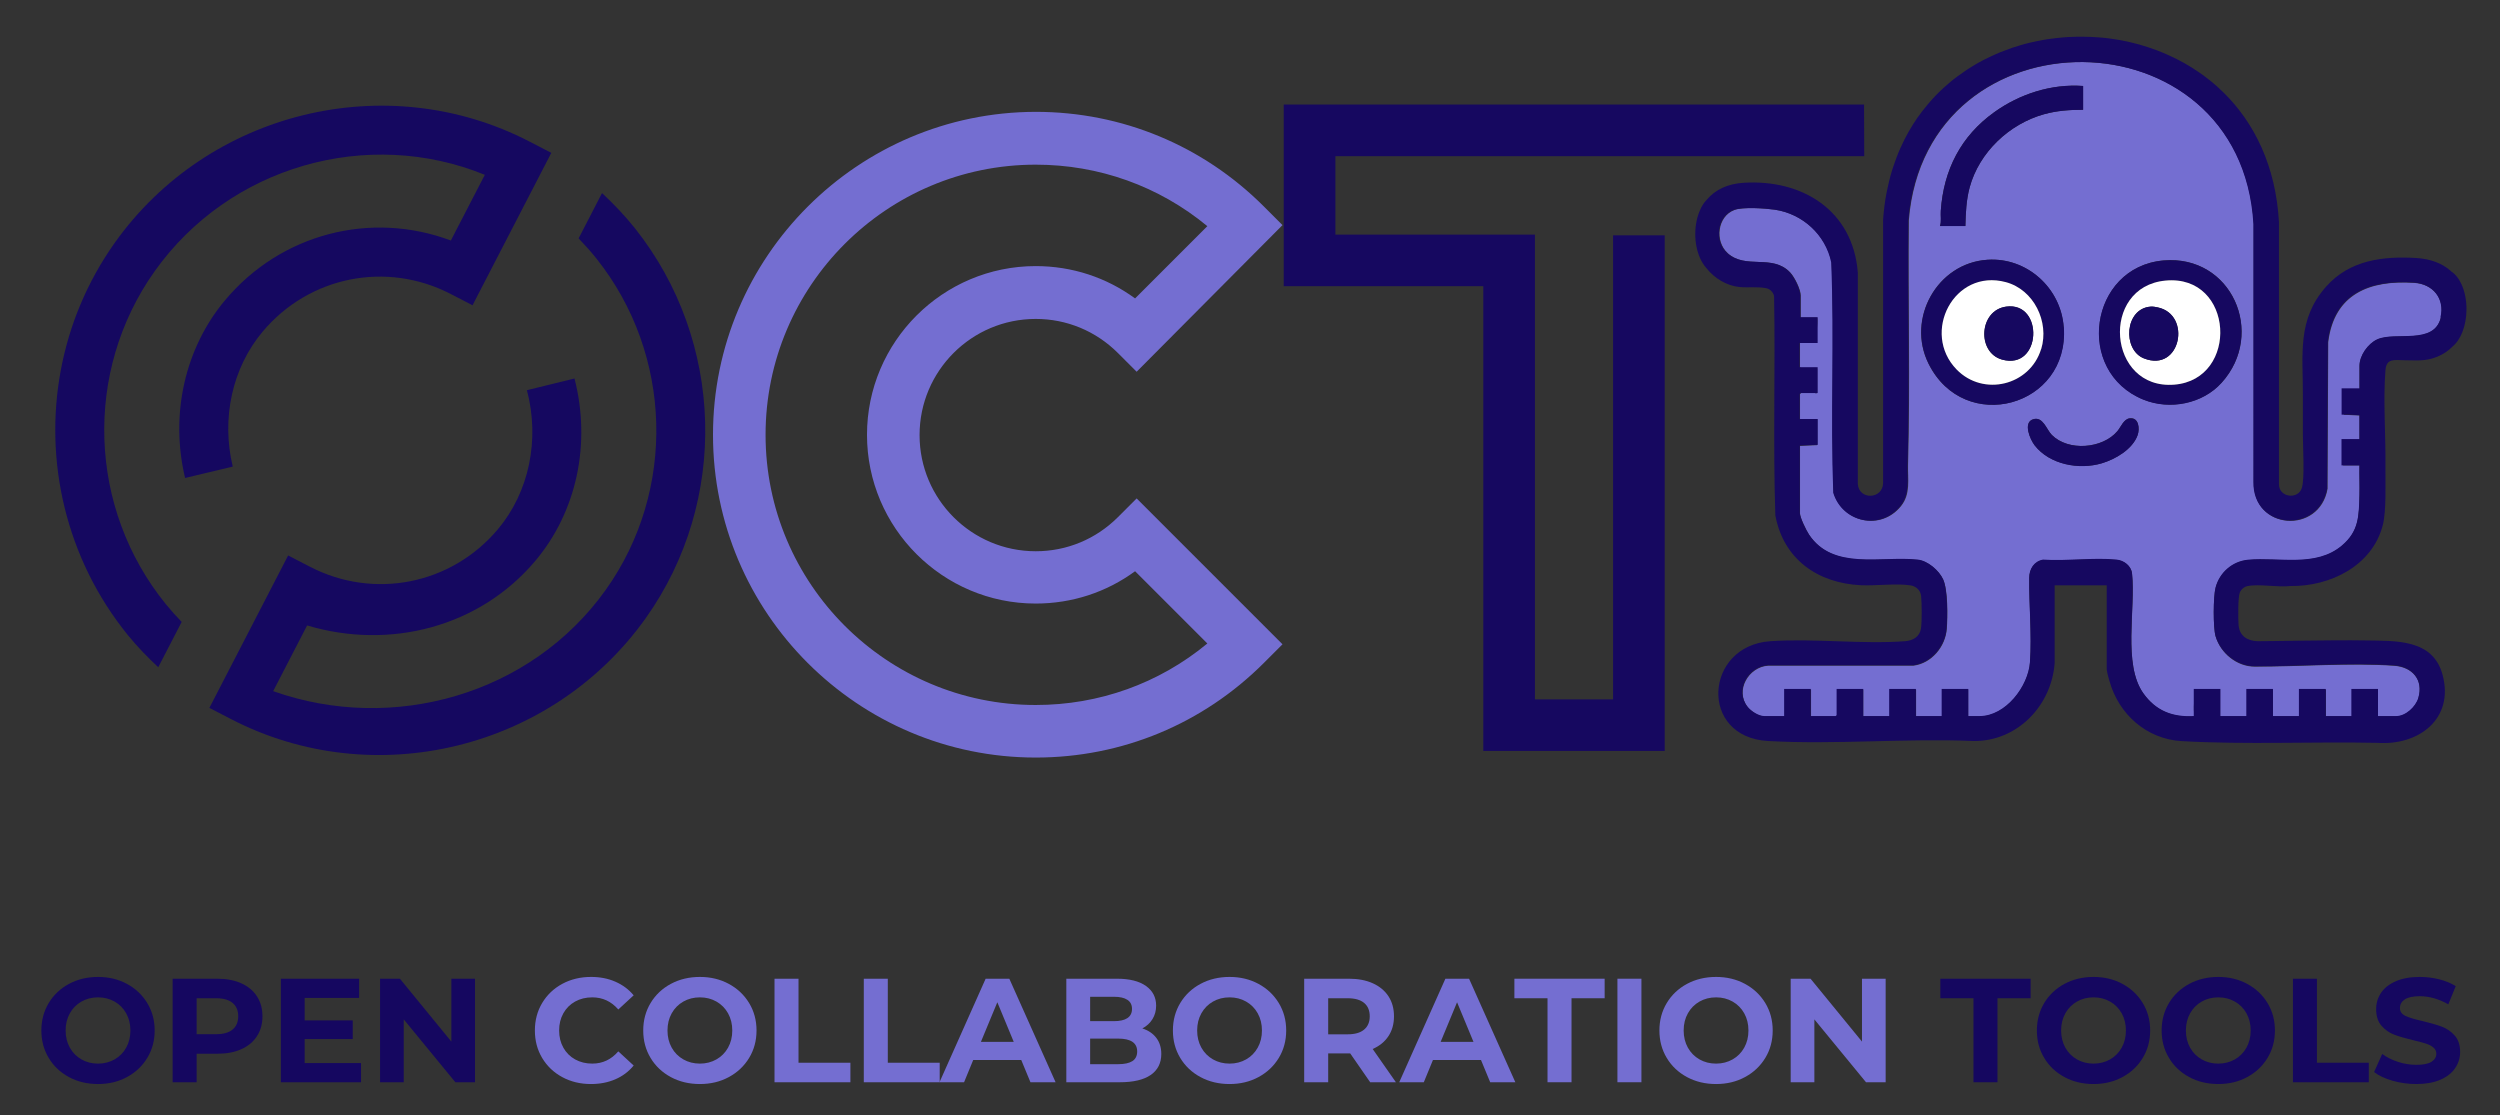 <?xml version="1.0" encoding="UTF-8" standalone="no"?>
<svg
   width="816"
   zoomAndPan="magnify"
   viewBox="0 0 612 273"
   height="364"
   preserveAspectRatio="xMidYMid"
   version="1.2"
   id="svg57"
   sodipodi:docname="OCT Logo.svg"
   inkscape:version="1.4.2 (ebf0e940, 2025-05-08)"
   xmlns:inkscape="http://www.inkscape.org/namespaces/inkscape"
   xmlns:sodipodi="http://sodipodi.sourceforge.net/DTD/sodipodi-0.dtd"
   xmlns="http://www.w3.org/2000/svg"
   xmlns:svg="http://www.w3.org/2000/svg">
  <rect x="0" y="0" width="612" height="273" fill="#333333" stroke="none"/>
  <sodipodi:namedview
     id="namedview57"
     pagecolor="#ffffff"
     bordercolor="#000000"
     borderopacity="0.25"
     inkscape:showpageshadow="2"
     inkscape:pageopacity="0.0"
     inkscape:pagecheckerboard="0"
     inkscape:deskcolor="#d1d1d1"
     inkscape:zoom="0.77705426"
     inkscape:cx="402.80328"
     inkscape:cy="238.07861"
     inkscape:window-width="1280"
     inkscape:window-height="905"
     inkscape:window-x="222"
     inkscape:window-y="507"
     inkscape:window-maximized="0"
     inkscape:current-layer="6306caf922" />
  <defs
     id="defs3">
    <clipPath
       clipPathUnits="userSpaceOnUse"
       id="clipPath57">
      <path
         d="m 314.195,55.773 h 142.5 V 214.023 h -142.5 z m 0,0"
         id="path57"
         style="stroke-width:1" />
    </clipPath>
    <clipPath
       clipPathUnits="userSpaceOnUse"
       id="clipPath58">
      <path
         d="M 174.5,57.574 H 314 V 215.824 H 174.5 Z m 0,0"
         id="path58"
         style="stroke-width:1" />
    </clipPath>
  </defs>
  <g
     id="6306caf922"
     transform="translate(0,-30.195)">
    <g
       id="g58">
      <path
         style="fill:#150860;fill-opacity:1;fill-rule:nonzero;stroke:none"
         d="m 40.648,178.156 c -19.09,-23.457 -20.23,-57 -2.785,-81.562 C 56.156,70.84 90.012,61.281 118.684,72.992 l -8.316,16.082 C 90.844,81.742 68.82,87.332 55.105,103.676 45.254,115.418 41.594,131.691 45.312,147.207 l 11.664,-2.789 c -2.84,-11.844 -0.105,-24.191 7.312,-33.031 11.387,-13.57 30.328,-17.359 46.059,-9.219 l 5.328,2.758 19.285,-37.312 -5.324,-2.758 C 94.652,46.742 50.992,57.402 28.082,89.645 14.527,108.742 10.492,132.43 15.77,154.27 c 2.723,11.273 7.926,22.051 15.574,31.457 2.266,2.781 4.777,5.355 7.395,7.812 l 5.734,-11.098 c -1.328,-1.379 -2.617,-2.801 -3.824,-4.285 z m 117.445,3.336 c 20.348,-28.609 19.262,-67.844 -2.648,-95.402 -2.465,-3.098 -5.203,-5.953 -8.07,-8.633 l -5.73,11.094 c 1.539,1.598 3.027,3.258 4.414,5 18.602,23.41 19.535,56.707 2.262,80.988 -18.297,25.723 -52.141,35.262 -81.449,24.848 l 8.309,-16.086 c 20.152,6.035 42.148,0.477 55.867,-15.812 10.156,-12.055 13.684,-28.723 9.586,-44.641 l -11.645,2.867 c 3.211,12.105 0.535,24.969 -7.113,34.047 -11.391,13.527 -30.305,17.293 -46.012,9.164 l -5.328,-2.758 -19.281,37.316 5.32,2.754 c 34.965,18.098 78.605,7.461 101.52,-24.746"
         id="path4" />
      <path
         style="clip-rule:nonzero;fill:#160860;fill-opacity:1;fill-rule:nonzero;stroke:none"
         d="M 407.52,214.055 H 363.109 V 100.262 H 314.258 V 55.789 h 142.066 l 0.043,12.645 H 326.902 v 19.184 h 48.852 V 201.41 H 394.875 V 87.812 h 12.645 v 126.242"
         id="path5"
         clip-path="url(#clipPath57)" />
      <path
         style="clip-rule:nonzero;fill:#746ed1;fill-opacity:1;fill-rule:nonzero;stroke:none"
         d="m 273.684,156.777 c -5.402,5.406 -12.543,8.363 -20.137,8.363 -15.699,0 -28.438,-12.738 -28.438,-28.434 0,-15.699 12.738,-28.438 28.438,-28.438 7.594,0 14.734,2.961 20.137,8.363 l 4.57,4.566 35.703,-35.898 -4.566,-4.566 C 294.465,65.809 274.648,57.574 253.547,57.574 c -43.555,0.062 -79.004,35.512 -79.004,79.066 0,43.555 35.449,79.004 79.004,79.004 21.102,0 40.918,-8.234 55.844,-23.16 l 4.566,-4.566 -35.703,-35.707 z m -20.137,46 c -36.477,0 -66.137,-29.656 -66.137,-66.137 0,-36.477 29.66,-66.137 66.137,-66.137 15.504,0 30.176,5.277 42.012,15.055 L 277.867,103.25 c -7.012,-5.145 -15.441,-7.914 -24.32,-7.914 -22.773,0 -41.305,18.531 -41.305,41.305 0,22.777 18.531,41.305 41.305,41.305 8.879,0 17.309,-2.766 24.32,-7.914 l 17.691,17.691 c -11.836,9.781 -26.508,15.055 -42.012,15.055 z m 0,0"
         id="path6"
         clip-path="url(#clipPath58)" />
    </g>
    <g
       style="fill:#9937fa;fill-opacity:1"
       id="g16">
      <g
         transform="translate(119.289,295.129)"
         id="g15">
        <path
           style="stroke:none"
           d=""
           id="path14" />
      </g>
    </g>
    <g
       style="fill:#b16ff4;fill-opacity:1"
       id="g44">
      <g
         transform="translate(464.612,295.129)"
         id="g43">
        <path
           style="stroke:none"
           d=""
           id="path42" />
      </g>
    </g>
    <g
       id="g57">
      <path
         style="fill:#150760;fill-opacity:1;stroke:none"
         d="m 24.003,295.567 c -2.637,0 -5.012,-0.566 -7.125,-1.703 -2.105,-1.133 -3.758,-2.695 -4.953,-4.688 -1.199,-1.988 -1.797,-4.227 -1.797,-6.719 0,-2.488 0.598,-4.727 1.797,-6.719 1.195,-1.988 2.848,-3.551 4.953,-4.688 2.113,-1.133 4.488,-1.703 7.125,-1.703 2.625,0 4.984,0.57 7.078,1.703 2.102,1.137 3.758,2.699 4.969,4.688 1.207,1.992 1.812,4.23 1.812,6.719 0,2.492 -0.605,4.73 -1.812,6.719 -1.211,1.992 -2.867,3.555 -4.969,4.688 -2.094,1.137 -4.453,1.703 -7.078,1.703 z m 0,-5 c 1.488,0 2.836,-0.344 4.047,-1.031 1.207,-0.688 2.156,-1.645 2.844,-2.875 0.688,-1.227 1.031,-2.629 1.031,-4.203 0,-1.57 -0.344,-2.973 -1.031,-4.203 -0.688,-1.227 -1.637,-2.188 -2.844,-2.875 -1.211,-0.688 -2.559,-1.031 -4.047,-1.031 -1.5,0 -2.855,0.344 -4.062,1.031 -1.211,0.688 -2.156,1.648 -2.844,2.875 -0.688,1.23 -1.031,2.633 -1.031,4.203 0,1.574 0.344,2.977 1.031,4.203 0.688,1.23 1.633,2.188 2.844,2.875 1.207,0.688 2.562,1.031 4.062,1.031 z m 0,0"
         id="path7" />
      <path
         style="fill:#150760;fill-opacity:1;stroke:none"
         d="m 53.234,269.786 c 2.25,0 4.195,0.375 5.844,1.125 1.656,0.75 2.93,1.812 3.828,3.188 0.895,1.375 1.344,3.008 1.344,4.891 0,1.855 -0.449,3.477 -1.344,4.859 -0.898,1.387 -2.172,2.449 -3.828,3.188 -1.648,0.742 -3.594,1.109 -5.844,1.109 h -5.094 v 6.984 h -5.875 v -25.344 z m -0.312,13.578 c 1.758,0 3.098,-0.379 4.016,-1.141 0.914,-0.758 1.375,-1.836 1.375,-3.234 0,-1.426 -0.461,-2.52 -1.375,-3.281 -0.918,-0.758 -2.258,-1.141 -4.016,-1.141 h -4.781 v 8.797 z m 0,0"
         id="path8" />
      <path
         style="fill:#150760;fill-opacity:1;stroke:none"
         d="m 88.38,290.426 v 4.703 h -19.625 v -25.344 h 19.156 v 4.703 H 74.583 v 5.5 h 11.766 v 4.562 H 74.583 v 5.875 z m 0,0"
         id="path10" />
      <path
         style="fill:#150760;fill-opacity:1;stroke:none"
         d="m 116.287,269.786 v 25.344 h -4.812 L 98.834,279.739 v 15.391 h -5.797 v -25.344 h 4.859 l 12.594,15.391 v -15.391 z m 0,0"
         id="path12" />
      <path
         style="fill:#746ed1;fill-opacity:1;stroke:none"
         d="m 144.673,295.567 c -2.586,0 -4.922,-0.562 -7.016,-1.688 -2.086,-1.125 -3.727,-2.68 -4.922,-4.672 -1.199,-1.988 -1.797,-4.238 -1.797,-6.75 0,-2.508 0.598,-4.758 1.797,-6.75 1.195,-1.988 2.836,-3.547 4.922,-4.672 2.094,-1.125 4.441,-1.688 7.047,-1.688 2.195,0 4.18,0.391 5.953,1.172 1.77,0.773 3.258,1.883 4.469,3.328 l -3.766,3.469 c -1.711,-1.977 -3.836,-2.969 -6.375,-2.969 -1.562,0 -2.965,0.344 -4.203,1.031 -1.23,0.688 -2.188,1.648 -2.875,2.875 -0.688,1.23 -1.031,2.633 -1.031,4.203 0,1.574 0.344,2.977 1.031,4.203 0.688,1.23 1.645,2.188 2.875,2.875 1.238,0.688 2.641,1.031 4.203,1.031 2.539,0 4.664,-1 6.375,-3 l 3.766,3.469 c -1.211,1.48 -2.711,2.605 -4.5,3.375 -1.781,0.77 -3.766,1.156 -5.953,1.156 z m 0,0"
         id="path16" />
      <g
         transform="translate(156.058,295.129)"
         id="g19"
         style="fill:#746ed1;fill-opacity:1">
        <path
           style="stroke:none"
           d="m 15.281,0.438 c -2.637,0 -5.012,-0.566 -7.125,-1.703 -2.105,-1.133 -3.758,-2.695 -4.953,-4.688 -1.199,-1.988 -1.797,-4.227 -1.797,-6.719 0,-2.488 0.598,-4.727 1.797,-6.719 1.195,-1.988 2.848,-3.551 4.953,-4.688 2.113,-1.133 4.488,-1.703 7.125,-1.703 2.625,0 4.984,0.57 7.078,1.703 2.102,1.137 3.758,2.699 4.969,4.688 1.207,1.992 1.812,4.23 1.812,6.719 0,2.492 -0.605,4.73 -1.812,6.719 -1.211,1.992 -2.867,3.555 -4.969,4.688 C 20.266,-0.129 17.906,0.438 15.281,0.438 Z m 0,-5 c 1.488,0 2.836,-0.344 4.047,-1.031 1.207,-0.688 2.156,-1.645 2.844,-2.875 0.688,-1.227 1.031,-2.629 1.031,-4.203 0,-1.57 -0.344,-2.973 -1.031,-4.203 -0.688,-1.227 -1.637,-2.188 -2.844,-2.875 -1.211,-0.688 -2.559,-1.031 -4.047,-1.031 -1.5,0 -2.855,0.344 -4.062,1.031 -1.211,0.688 -2.156,1.648 -2.844,2.875 -0.688,1.23 -1.031,2.633 -1.031,4.203 0,1.574 0.344,2.977 1.031,4.203 0.688,1.23 1.633,2.188 2.844,2.875 1.207,0.688 2.562,1.031 4.062,1.031 z m 0,0"
           id="path18" />
      </g>
      <g
         transform="translate(186.601,295.129)"
         id="g21"
         style="fill:#746ed1;fill-opacity:1">
        <path
           style="stroke:none"
           d="m 3,-25.344 h 5.875 v 20.562 H 21.578 V 0 H 3 Z m 0,0"
           id="path20" />
      </g>
      <g
         transform="translate(208.459,295.129)"
         id="g23"
         style="fill:#746ed1;fill-opacity:1">
        <path
           style="stroke:none"
           d="m 3,-25.344 h 5.875 v 20.562 H 21.578 V 0 H 3 Z m 0,0"
           id="path22" />
      </g>
      <g
         transform="translate(230.317,295.129)"
         id="g25"
         style="fill:#746ed1;fill-opacity:1">
        <path
           style="stroke:none"
           d="M 19.688,-5.438 H 7.922 L 5.688,0 H -0.328 L 10.969,-25.344 h 5.797 L 28.094,0 H 21.938 Z m -1.844,-4.453 -4.016,-9.688 -4.016,9.688 z m 0,0"
           id="path24" />
      </g>
      <g
         transform="translate(258.037,295.129)"
         id="g27"
         style="fill:#746ed1;fill-opacity:1">
        <path
           style="stroke:none"
           d="m 21.609,-13.172 c 1.445,0.461 2.582,1.227 3.406,2.297 0.82,1.074 1.234,2.391 1.234,3.953 0,2.23 -0.867,3.945 -2.594,5.141 C 21.926,-0.594 19.41,0 16.109,0 H 3 v -25.344 h 12.391 c 3.082,0 5.453,0.594 7.109,1.781 1.656,1.18 2.484,2.781 2.484,4.812 0,1.23 -0.297,2.328 -0.891,3.297 -0.594,0.961 -1.422,1.719 -2.484,2.281 z m -12.781,-7.75 v 5.969 h 5.828 c 1.445,0 2.547,-0.25 3.297,-0.75 0.75,-0.508 1.125,-1.258 1.125,-2.25 0,-0.988 -0.375,-1.727 -1.125,-2.219 -0.75,-0.5 -1.852,-0.75 -3.297,-0.75 z m 6.844,16.5 c 1.551,0 2.719,-0.25 3.5,-0.75 0.781,-0.508 1.172,-1.297 1.172,-2.359 0,-2.102 -1.559,-3.156 -4.672,-3.156 h -6.844 v 6.266 z m 0,0"
           id="path26" />
      </g>
      <g
         transform="translate(285.721,295.129)"
         id="g29"
         style="fill:#746ed1;fill-opacity:1">
        <path
           style="stroke:none"
           d="m 15.281,0.438 c -2.637,0 -5.012,-0.566 -7.125,-1.703 -2.105,-1.133 -3.758,-2.695 -4.953,-4.688 -1.199,-1.988 -1.797,-4.227 -1.797,-6.719 0,-2.488 0.598,-4.727 1.797,-6.719 1.195,-1.988 2.848,-3.551 4.953,-4.688 2.113,-1.133 4.488,-1.703 7.125,-1.703 2.625,0 4.984,0.57 7.078,1.703 2.102,1.137 3.758,2.699 4.969,4.688 1.207,1.992 1.812,4.23 1.812,6.719 0,2.492 -0.605,4.73 -1.812,6.719 -1.211,1.992 -2.867,3.555 -4.969,4.688 C 20.266,-0.129 17.906,0.438 15.281,0.438 Z m 0,-5 c 1.488,0 2.836,-0.344 4.047,-1.031 1.207,-0.688 2.156,-1.645 2.844,-2.875 0.688,-1.227 1.031,-2.629 1.031,-4.203 0,-1.57 -0.344,-2.973 -1.031,-4.203 -0.688,-1.227 -1.637,-2.188 -2.844,-2.875 -1.211,-0.688 -2.559,-1.031 -4.047,-1.031 -1.5,0 -2.855,0.344 -4.062,1.031 -1.211,0.688 -2.156,1.648 -2.844,2.875 -0.688,1.23 -1.031,2.633 -1.031,4.203 0,1.574 0.344,2.977 1.031,4.203 0.688,1.23 1.633,2.188 2.844,2.875 1.207,0.688 2.562,1.031 4.062,1.031 z m 0,0"
           id="path28" />
      </g>
      <g
         transform="translate(316.264,295.129)"
         id="g31"
         style="fill:#746ed1;fill-opacity:1">
        <path
           style="stroke:none"
           d="M 19.156,0 14.266,-7.062 H 8.875 V 0 H 3 v -25.344 h 10.969 c 2.25,0 4.195,0.375 5.844,1.125 1.656,0.75 2.93,1.812 3.828,3.188 0.895,1.375 1.344,3.008 1.344,4.891 0,1.875 -0.453,3.496 -1.359,4.859 -0.906,1.367 -2.195,2.414 -3.859,3.141 L 25.453,0 Z m -0.109,-16.141 c 0,-1.426 -0.461,-2.52 -1.375,-3.281 C 16.754,-20.18 15.414,-20.562 13.656,-20.562 H 8.875 v 8.828 h 4.781 c 1.758,0 3.098,-0.383 4.016,-1.156 0.914,-0.77 1.375,-1.852 1.375,-3.25 z m 0,0"
           id="path30" />
      </g>
      <g
         transform="translate(342.862,295.129)"
         id="g33"
         style="fill:#746ed1;fill-opacity:1">
        <path
           style="stroke:none"
           d="M 19.688,-5.438 H 7.922 L 5.688,0 H -0.328 L 10.969,-25.344 h 5.797 L 28.094,0 H 21.938 Z m -1.844,-4.453 -4.016,-9.688 -4.016,9.688 z m 0,0"
           id="path32" />
      </g>
      <g
         transform="translate(370.582,295.129)"
         id="g35"
         style="fill:#746ed1;fill-opacity:1">
        <path
           style="stroke:none"
           d="M 8.25,-20.562 H 0.141 v -4.781 h 22.094 v 4.781 H 14.125 V 0 H 8.25 Z m 0,0"
           id="path34" />
      </g>
      <g
         transform="translate(392.947,295.129)"
         id="g37"
         style="fill:#746ed1;fill-opacity:1">
        <path
           style="stroke:none"
           d="M 3,-25.344 H 8.875 V 0 H 3 Z m 0,0"
           id="path36" />
      </g>
      <g
         transform="translate(404.817,295.129)"
         id="g39"
         style="fill:#746ed1;fill-opacity:1">
        <path
           style="stroke:none"
           d="m 15.281,0.438 c -2.637,0 -5.012,-0.566 -7.125,-1.703 -2.105,-1.133 -3.758,-2.695 -4.953,-4.688 -1.199,-1.988 -1.797,-4.227 -1.797,-6.719 0,-2.488 0.598,-4.727 1.797,-6.719 1.195,-1.988 2.848,-3.551 4.953,-4.688 2.113,-1.133 4.488,-1.703 7.125,-1.703 2.625,0 4.984,0.57 7.078,1.703 2.102,1.137 3.758,2.699 4.969,4.688 1.207,1.992 1.812,4.23 1.812,6.719 0,2.492 -0.605,4.73 -1.812,6.719 -1.211,1.992 -2.867,3.555 -4.969,4.688 C 20.266,-0.129 17.906,0.438 15.281,0.438 Z m 0,-5 c 1.488,0 2.836,-0.344 4.047,-1.031 1.207,-0.688 2.156,-1.645 2.844,-2.875 0.688,-1.227 1.031,-2.629 1.031,-4.203 0,-1.57 -0.344,-2.973 -1.031,-4.203 -0.688,-1.227 -1.637,-2.188 -2.844,-2.875 -1.211,-0.688 -2.559,-1.031 -4.047,-1.031 -1.5,0 -2.855,0.344 -4.062,1.031 -1.211,0.688 -2.156,1.648 -2.844,2.875 -0.688,1.23 -1.031,2.633 -1.031,4.203 0,1.574 0.344,2.977 1.031,4.203 0.688,1.23 1.633,2.188 2.844,2.875 1.207,0.688 2.562,1.031 4.062,1.031 z m 0,0"
           id="path38" />
      </g>
      <g
         transform="translate(435.36,295.129)"
         id="g41"
         style="fill:#746ed1;fill-opacity:1">
        <path
           style="stroke:none"
           d="M 26.25,-25.344 V 0 H 21.438 L 8.797,-15.391 V 0 H 3 v -25.344 h 4.859 l 12.594,15.391 V -25.344 Z m 0,0"
           id="path40" />
      </g>
      <g
         transform="translate(474.855,295.129)"
         id="g45"
         style="fill:#150760;fill-opacity:1">
        <path
           style="stroke:none"
           d="M 8.25,-20.562 H 0.141 v -4.781 h 22.094 v 4.781 H 14.125 V 0 H 8.25 Z m 0,0"
           id="path44" />
      </g>
      <g
         transform="translate(497.22,295.129)"
         id="g47"
         style="fill:#150760;fill-opacity:1">
        <path
           style="stroke:none"
           d="m 15.281,0.438 c -2.637,0 -5.012,-0.566 -7.125,-1.703 -2.105,-1.133 -3.758,-2.695 -4.953,-4.688 -1.199,-1.988 -1.797,-4.227 -1.797,-6.719 0,-2.488 0.598,-4.727 1.797,-6.719 1.195,-1.988 2.848,-3.551 4.953,-4.688 2.113,-1.133 4.488,-1.703 7.125,-1.703 2.625,0 4.984,0.57 7.078,1.703 2.102,1.137 3.758,2.699 4.969,4.688 1.207,1.992 1.812,4.23 1.812,6.719 0,2.492 -0.605,4.73 -1.812,6.719 -1.211,1.992 -2.867,3.555 -4.969,4.688 C 20.266,-0.129 17.906,0.438 15.281,0.438 Z m 0,-5 c 1.488,0 2.836,-0.344 4.047,-1.031 1.207,-0.688 2.156,-1.645 2.844,-2.875 0.688,-1.227 1.031,-2.629 1.031,-4.203 0,-1.57 -0.344,-2.973 -1.031,-4.203 -0.688,-1.227 -1.637,-2.188 -2.844,-2.875 -1.211,-0.688 -2.559,-1.031 -4.047,-1.031 -1.5,0 -2.855,0.344 -4.062,1.031 -1.211,0.688 -2.156,1.648 -2.844,2.875 -0.688,1.23 -1.031,2.633 -1.031,4.203 0,1.574 0.344,2.977 1.031,4.203 0.688,1.23 1.633,2.188 2.844,2.875 1.207,0.688 2.562,1.031 4.062,1.031 z m 0,0"
           id="path46" />
      </g>
      <g
         transform="translate(527.763,295.129)"
         id="g49"
         style="fill:#150760;fill-opacity:1">
        <path
           style="stroke:none"
           d="m 15.281,0.438 c -2.637,0 -5.012,-0.566 -7.125,-1.703 -2.105,-1.133 -3.758,-2.695 -4.953,-4.688 -1.199,-1.988 -1.797,-4.227 -1.797,-6.719 0,-2.488 0.598,-4.727 1.797,-6.719 1.195,-1.988 2.848,-3.551 4.953,-4.688 2.113,-1.133 4.488,-1.703 7.125,-1.703 2.625,0 4.984,0.57 7.078,1.703 2.102,1.137 3.758,2.699 4.969,4.688 1.207,1.992 1.812,4.23 1.812,6.719 0,2.492 -0.605,4.73 -1.812,6.719 -1.211,1.992 -2.867,3.555 -4.969,4.688 C 20.266,-0.129 17.906,0.438 15.281,0.438 Z m 0,-5 c 1.488,0 2.836,-0.344 4.047,-1.031 1.207,-0.688 2.156,-1.645 2.844,-2.875 0.688,-1.227 1.031,-2.629 1.031,-4.203 0,-1.57 -0.344,-2.973 -1.031,-4.203 -0.688,-1.227 -1.637,-2.188 -2.844,-2.875 -1.211,-0.688 -2.559,-1.031 -4.047,-1.031 -1.5,0 -2.855,0.344 -4.062,1.031 -1.211,0.688 -2.156,1.648 -2.844,2.875 -0.688,1.23 -1.031,2.633 -1.031,4.203 0,1.574 0.344,2.977 1.031,4.203 0.688,1.23 1.633,2.188 2.844,2.875 1.207,0.688 2.562,1.031 4.062,1.031 z m 0,0"
           id="path48" />
      </g>
      <g
         transform="translate(558.306,295.129)"
         id="g51"
         style="fill:#150760;fill-opacity:1">
        <path
           style="stroke:none"
           d="m 3,-25.344 h 5.875 v 20.562 H 21.578 V 0 H 3 Z m 0,0"
           id="path50" />
      </g>
      <g
         transform="translate(580.163,295.129)"
         id="g53"
         style="fill:#150760;fill-opacity:1">
        <path
           style="stroke:none"
           d="m 11.328,0.438 c -2,0 -3.938,-0.273 -5.812,-0.812 -1.867,-0.539 -3.367,-1.25 -4.5,-2.125 L 3,-6.922 c 1.094,0.805 2.383,1.449 3.875,1.938 1.5,0.48 3,0.719 4.5,0.719 1.656,0 2.879,-0.242 3.672,-0.734 C 15.848,-5.5 16.25,-6.16 16.25,-6.984 c 0,-0.602 -0.234,-1.102 -0.703,-1.5 -0.469,-0.406 -1.074,-0.727 -1.812,-0.969 C 13.004,-9.691 12.008,-9.957 10.75,-10.25 8.82,-10.707 7.238,-11.164 6,-11.625 c -1.23,-0.457 -2.289,-1.191 -3.172,-2.203 -0.875,-1.008 -1.312,-2.363 -1.312,-4.062 0,-1.469 0.395,-2.797 1.188,-3.984 0.801,-1.195 2.004,-2.145 3.609,-2.844 1.602,-0.707 3.566,-1.062 5.891,-1.062 1.613,0 3.191,0.195 4.734,0.578 1.551,0.387 2.906,0.945 4.062,1.672 l -1.812,4.453 c -2.344,-1.32 -4.684,-1.984 -7.016,-1.984 -1.648,0 -2.867,0.266 -3.656,0.797 -0.781,0.523 -1.172,1.219 -1.172,2.094 0,0.867 0.453,1.512 1.359,1.938 0.906,0.418 2.289,0.836 4.156,1.25 1.926,0.461 3.504,0.918 4.734,1.375 1.227,0.461 2.281,1.184 3.156,2.172 0.883,0.992 1.328,2.328 1.328,4.016 0,1.449 -0.406,2.773 -1.219,3.969 -0.805,1.188 -2.012,2.137 -3.625,2.844 C 15.617,0.086 13.648,0.438 11.328,0.438 Z m 0,0"
           id="path52" />
      </g>
    </g>
    <g
       id="g38-5"
       transform="matrix(0.237,0,0,0.237,412.916,34.321)">
      <path
         class="st0"
         d="m 427.1,21.3 c -6.1,-0.5 -12.2,-0.8 -18.4,-0.8 6.1,0 12.3,0.3 18.4,0.8 z"
         id="path1-7"
         style="fill:none" />
      <path
         class="st0"
         d="m 367.6,24 c -4.5,0.8 -9,1.8 -13.5,2.8 4.5,-1.1 8.9,-2 13.5,-2.8 z"
         id="path2-6"
         style="fill:none" />
      <path
         class="st0"
         d="m 404.2,20.5 c -3.1,0 -6.1,0.2 -9.2,0.3 3.1,-0.2 6.1,-0.3 9.2,-0.3 z"
         id="path3-2"
         style="fill:none" />
      <path
         class="st0"
         d="m 345.3,29.2 c -2.9,0.8 -5.9,1.8 -8.7,2.7 2.9,-1 5.8,-1.9 8.7,-2.7 z"
         id="path4-7"
         style="fill:none" />
      <path
         class="st0"
         d="m 390.4,21.1 c -6.1,0.5 -12.2,1.2 -18.2,2.1 6,-1 12.1,-1.7 18.2,-2.1 z"
         id="path5-0"
         style="fill:none" />
      <path
         class="st0"
         d="m 279.8,61.5 c -2.5,1.8 -4.9,3.7 -7.3,5.7 2.4,-2 4.8,-3.9 7.3,-5.7 z"
         id="path6-3"
         style="fill:none" />
      <path
         class="st0"
         d="m 272.6,67.2 c -2.4,2 -4.7,4 -7,6.1 2.3,-2.1 4.6,-4.1 7,-6.1 z"
         id="path7-9"
         style="fill:none" />
      <path
         class="st0"
         d="m 295.1,51.2 c -2.6,1.6 -5.2,3.3 -7.7,5 2.5,-1.7 5.1,-3.4 7.7,-5 z"
         id="path8-9"
         style="fill:none" />
      <path
         class="st0"
         d="m 307.1,44.4 c -4.1,2.1 -8.1,4.4 -12,6.8 3.9,-2.4 7.9,-4.6 12,-6.8 z"
         id="path9"
         style="fill:none" />
      <path
         class="st0"
         d="m 554.6,78.2 c -2.2,-2.2 -4.5,-4.3 -6.8,-6.4 2.3,2.1 4.6,4.2 6.8,6.4 z"
         id="path10-9"
         style="fill:none" />
      <path
         class="st0"
         d="m 440.8,22.9 c -3,-0.5 -6.1,-0.8 -9.1,-1.2 3,0.3 6.1,0.7 9.1,1.2 z"
         id="path11"
         style="fill:none" />
      <path
         class="st0"
         d="m 529.7,57.6 c -2.5,-1.7 -5.1,-3.4 -7.7,-5.1 2.6,1.6 5.1,3.3 7.7,5.1 z"
         id="path12-1"
         style="fill:none" />
      <path
         class="st0"
         d="m 537.1,63 c -2.4,-1.9 -4.9,-3.7 -7.4,-5.4 2.5,1.7 5,3.6 7.4,5.4 z"
         id="path13"
         style="fill:none" />
      <path
         class="st0"
         d="m 454.4,25.4 c -4.5,-1 -9,-1.8 -13.5,-2.4 4.5,0.7 9.1,1.5 13.5,2.4 z"
         id="path14-7"
         style="fill:none" />
      <path
         class="st0"
         d="m 514.2,47.8 c -2.7,-1.5 -5.4,-2.9 -8.1,-4.3 2.7,1.4 5.4,2.8 8.1,4.3 z"
         id="path15"
         style="fill:none" />
      <path
         class="st0"
         d="m 485.1,34.3 c -5.7,-2.1 -11.5,-4 -17.4,-5.7 5.9,1.6 11.7,3.5 17.4,5.7 z"
         id="path16-2"
         style="fill:none" />
      <path
         class="st0"
         d="m 323.7,36.7 c -2.8,1.2 -5.6,2.4 -8.4,3.7 2.8,-1.3 5.6,-2.5 8.4,-3.7 z"
         id="path17"
         style="fill:none" />
      <path
         class="st0"
         d="m 252.5,86.6 c 3.1,-3.5 6.4,-6.9 9.7,-10.1 -3.4,3.2 -6.6,6.6 -9.7,10.1 z"
         id="path18-3"
         style="fill:none" />
      <path
         class="st0"
         d="m 212,159.8 c -1,3.4 -2,6.9 -2.8,10.4 0.9,-3.5 1.8,-7 2.8,-10.4 z"
         id="path19"
         style="fill:none" />
      <path
         class="st0"
         d="m 209.2,170.2 c -0.9,3.5 -1.6,7.1 -2.4,10.8 0.7,-3.6 1.5,-7.2 2.4,-10.8 z"
         id="path20-6"
         style="fill:none" />
      <path
         class="st0"
         d="M 122.7,128.5 V 44.7 c 0,-4.8 -10,-4.8 -10,0 v 83.8 c 0,4.8 10,4.8 10,0 z"
         id="path21"
         style="fill:none" />
      <path
         class="st0"
         d="m 249.4,90.2 c -2,2.4 -4,4.9 -6,7.4 1.9,-2.5 3.9,-5 6,-7.4 z"
         id="path22-5"
         style="fill:none" />
      <path
         class="st0"
         d="m 221,135.4 c -1.4,3.1 -2.7,6.2 -3.9,9.4 1.2,-3.2 2.5,-6.4 3.9,-9.4 z"
         id="path23"
         style="fill:none" />
      <path
         class="st0"
         d="m 225.3,126.4 c -1.5,3 -2.9,6 -4.3,9.1 1.4,-3.1 2.8,-6.1 4.3,-9.1 z"
         id="path24-5"
         style="fill:none" />
      <path
         class="st0"
         d="m 217.1,144.9 c -1.2,3.2 -2.4,6.5 -3.5,9.8 1.1,-3.3 2.3,-6.6 3.5,-9.8 z"
         id="path25"
         style="fill:none" />
      <path
         class="st2"
         d="m 42.3,244.1 c 19.1,17.2 46.3,0.5 64.7,20 4.5,4.8 10.8,17.5 10.8,23.9 v 22.7 h 16.9 c 1,8 -1.7,16.1 0,23.9 H 117 v 27.3 l 1.1,1 15.5,-0.3 1.1,0.9 v 24.6 c -1.1,1.7 -1.7,0.4 -1.9,0.4 h -14.6 l -1.2,1.2 v 26.5 h 17.7 v 26.2 l -17.7,0.8 v 69.6 c 0,4.6 6.6,18 9.4,22.2 24.9,37.4 74.4,21.9 112.5,26 10.2,1.1 21.8,11 26,20.2 5,10.8 4.7,38.5 3.7,51 -1.4,18.4 -15.6,35.6 -34.4,38 H 84.2 C 63.8,671.5 49.6,696 63,713 c 3.6,4.5 11.4,9.6 17.3,9.6 h 21.2 v -27.7 h 26.9 v 27.7 h 25.8 l 1.2,-1.2 v -26.5 h 26.9 v 27.7 H 210 v -27.7 h 26.9 v 27.7 h 26.9 v -27.7 h 26.9 v 27.7 h 11.9 c 26.9,0 50.3,-30.8 52,-55.8 2,-28.7 -1.1,-58.4 -0.8,-87 0,-9.2 4.9,-17.1 14.3,-18.8 24.3,1.7 52.2,-2.5 76.1,0 7.5,0.8 15,6.4 15.8,14.2 3.9,36.3 -9.7,93.7 11.7,123.8 13.1,18.4 30.6,25 53,23.6 -2.2,-8.8 0.2,-18 0,-26.9 l 26.2,-0.8 v 27.7 h 27.7 v -27.7 h 26.9 v 27.7 H 634 v -27.7 h 26.2 v 27.7 h 26.9 V 694.9 H 714 v 27.7 h 18.9 c 9.7,0 20.2,-9.6 22.8,-18.7 5.6,-19.1 -6.3,-32.3 -25.1,-33.6 -45.9,-3.2 -97.6,1 -143.9,0.9 -18.5,0 -35.3,-13.8 -40.4,-31.2 -2.7,-8.9 -2.5,-41 0,-50.2 4.1,-15.6 17.4,-27.2 33.6,-28.7 32,-2.9 69.9,8.2 96.9,-14.7 17.6,-14.9 17.5,-30.4 18.1,-51.9 0.3,-10.4 -0.3,-20.8 0,-31.2 H 678 v -25.4 l 16.9,0.8 V 411.8 L 678.7,411 c -0.1,-5.3 0.2,-10.6 0,-15.8 0,-2.3 -2.1,-8.6 0,-10 0.6,-0.5 1,0.4 1.2,0.4 h 15 v -25 c 0,-10.6 8.7,-22.8 18.2,-27.2 18.6,-8.6 59,6.2 65.8,-22.7 4.6,-19.6 -7.9,-34.6 -27.4,-35.9 -45.9,-3.1 -82.7,11.3 -88.9,61.2 l -0.7,151.6 c -8.3,47.2 -77,42.9 -76.2,-7 V 214.1 C 573,-6.8 247.3,-10.1 229.4,210.3 c -0.8,84.1 1.5,168.4 -0.8,252.4 -0.4,15 2.9,30.2 -7.3,42.7 -20.7,25.7 -60,17.1 -69.5,-13.7 -2.9,-79.2 1.1,-158.9 -2.1,-238 -5.9,-28.6 -29.9,-50.3 -58.6,-54.5 -9.7,-1.4 -33.1,-3 -41.8,0.3 -17.6,6.6 -20.6,32.3 -6.9,44.6 z M 465.7,432 c -5.2,14.6 -22.9,24.9 -37.1,29.1 -23.3,6.9 -53.7,1.4 -69.2,-18.5 -4.7,-6 -12.4,-23.6 -1.6,-27 10.2,-3.2 13.8,10.7 19.3,16.2 17,17.1 52.4,14.3 67.7,-3.9 3.7,-4.4 6.6,-12.6 12.9,-13.3 9.2,-1.1 10.4,10.6 8,17.3 z m 26.6,-180.4 c 70.5,-6.2 106.3,75.3 60.2,126.3 -19.7,21.8 -53.5,28.4 -80.5,17.5 -71.7,-29 -56,-137 20.4,-143.8 z M 262.4,200.3 C 265.3,158 283.1,123.2 317.6,98.5 344,79.6 376.8,69 409.4,71.4 V 96 c -13.7,0 -27.2,0.9 -40.4,4.6 -35.9,10 -66.9,39.3 -76.8,75.6 -3.5,12.7 -4.1,26.7 -4.4,39.8 h -26.2 c 1.6,-4.9 0.4,-10.6 0.8,-15.8 z m 48.3,50.6 c 40.7,-2.6 75.7,29.2 78.6,69.4 6.1,82.5 -102.6,112.2 -139.6,38 -23.1,-46.4 8.8,-104.1 60.9,-107.4 z"
         id="path26-8"
         style="fill:#746ed1" />
      <path
         class="st6"
         d="m 471.9,395.5 c 27,10.9 60.8,4.4 80.5,-17.5 46.1,-51.1 10.3,-132.6 -60.2,-126.3 -76.4,6.8 -92,114.9 -20.4,143.8 z m 22.7,-123.1 c 70.9,-6.6 76.4,102.1 9,107.5 -69.1,5.5 -77.1,-101.2 -9,-107.5 z"
         id="path27"
         style="fill:#160860" />
      <path
         class="st6"
         d="m 389.4,320.3 c -3,-40.2 -37.9,-72 -78.6,-69.4 -52.1,3.3 -84.1,61 -60.9,107.4 37,74.2 145.7,44.5 139.6,-38 z M 329.5,274 c 28.9,7.7 45.2,41 36.6,69.2 -11.5,37.6 -59.6,49.5 -87.2,21.1 -37,-38 -2.8,-104.6 50.7,-90.3 z"
         id="path28-1"
         style="fill:#160860" />
      <path
         class="st6"
         d="m 287.8,216 c 0.3,-13.2 1,-27.1 4.4,-39.8 9.8,-36.3 40.9,-65.6 76.8,-75.6 13.2,-3.7 26.7,-4.7 40.4,-4.6 V 71.4 C 376.8,69 344,79.5 317.6,98.5 c -34.4,24.7 -52.2,59.5 -55.2,101.8 -0.4,5.2 0.8,10.9 -0.8,15.8 h 26.2 z"
         id="path29"
         style="fill:#160860" />
      <path
         class="st6"
         d="m 457.7,414.7 c -6.4,0.7 -9.2,8.9 -12.9,13.3 -15.4,18.2 -50.7,21 -67.7,3.9 -5.5,-5.5 -9.1,-19.4 -19.3,-16.2 -10.8,3.4 -3.1,20.9 1.6,27 15.5,19.9 45.9,25.4 69.2,18.5 14.2,-4.2 31.9,-14.5 37.1,-29.1 2.4,-6.7 1.2,-18.4 -8,-17.3 z"
         id="path30-4"
         style="fill:#160860" />
      <path
         class="st3"
         d="m 503.6,379.9 c 67.4,-5.4 61.9,-114.1 -9,-107.5 -68.1,6.3 -60.1,113 9,107.5 z m -24.3,-80.6 c 2.3,-0.1 5,0.3 7.2,0.8 35.4,7.5 23.7,67.6 -14.2,52.7 -22.6,-8.9 -20,-51.7 7,-53.5 z"
         id="path31"
         style="fill:#ffffff" />
      <path
         class="st3"
         d="m 366.1,343.2 c 8.6,-28.2 -7.6,-61.5 -36.6,-69.2 -53.5,-14.3 -87.7,52.3 -50.7,90.3 27.6,28.3 75.7,16.5 87.2,-21.1 z m -36.2,-43.9 c 39.3,-5.3 36.7,66.1 -4.3,54.7 -26.2,-7.3 -23.9,-50.8 4.3,-54.7 z"
         id="path32-7"
         style="fill:#ffffff" />
      <path
         class="st6"
         d="m 472.3,352.8 c 37.9,14.9 49.6,-45.2 14.2,-52.7 -2.2,-0.5 -5,-1 -7.2,-0.8 -27,1.8 -29.6,44.6 -7,53.5 z"
         id="path33"
         style="fill:#160860" />
      <path
         class="st6"
         d="m 325.7,354 c 40.9,11.4 43.5,-60 4.3,-54.7 -28.2,3.8 -30.4,47.3 -4.3,54.7 z"
         id="path34-1"
         style="fill:#160860" />
      <path
         class="st0"
         d="m 751.5,274.5 c -45.9,-3.1 -82.7,11.3 -88.9,61.2 l -0.7,151.6 c -8.3,47.2 -77,42.9 -76.2,-7 V 214.1 C 573,-6.8 247.3,-10.1 229.4,210.3 c -0.8,84.1 1.5,168.4 -0.8,252.4 -0.4,15 2.9,30.2 -7.3,42.7 -20.7,25.7 -60,17.1 -69.5,-13.7 -2.9,-79.2 1.1,-158.9 -2.1,-238 -5.9,-28.6 -29.9,-50.3 -58.6,-54.5 -9.7,-1.4 -33.1,-3 -41.8,0.3 -17.6,6.6 -20.6,32.3 -6.9,44.6 19.1,17.2 46.3,0.5 64.7,20 4.5,4.8 10.8,17.5 10.8,23.9 v 22.7 h 16.9 c 1,8 -1.7,16.1 0,23.9 h -17.7 v 27.3 l 1.1,1 15.5,-0.3 1.1,0.9 v 24.6 c -1.1,1.7 -1.7,0.4 -1.9,0.4 h -14.6 l -1.2,1.2 v 26.5 h 17.7 v 26.2 l -17.7,0.8 v 69.6 c 0,4.6 6.6,18 9.4,22.2 24.9,37.4 74.4,21.9 112.5,26 10.2,1.1 21.8,11 26,20.2 5,10.8 4.7,38.5 3.7,51 -1.4,18.4 -15.6,35.6 -34.4,38 H 84.2 C 63.8,671.5 49.6,696 63,713 c 3.6,4.5 11.4,9.6 17.3,9.6 h 21.2 v -27.7 h 26.9 v 27.7 h 25.8 l 1.2,-1.2 v -26.5 h 26.9 v 27.7 H 210 v -27.7 h 26.9 v 27.7 h 26.9 v -27.7 h 26.9 v 27.7 h 11.9 c 26.9,0 50.3,-30.8 52,-55.8 2,-28.7 -1.1,-58.4 -0.8,-87 0,-9.2 4.9,-17.1 14.3,-18.8 24.3,1.7 52.2,-2.5 76.1,0 7.5,0.8 15,6.4 15.8,14.2 3.9,36.3 -9.7,93.7 11.7,123.8 13.1,18.4 30.6,25 53,23.6 -2.2,-8.8 0.2,-18 0,-26.9 l 26.2,-0.8 v 27.7 h 27.7 v -27.7 h 26.9 v 27.7 H 634 v -27.7 h 26.2 v 27.7 h 26.9 V 694.9 H 714 v 27.7 h 18.9 c 9.7,0 20.2,-9.6 22.8,-18.7 5.6,-19.1 -6.3,-32.3 -25.1,-33.6 -45.9,-3.2 -97.6,1 -143.9,0.9 -18.5,0 -35.3,-13.8 -40.4,-31.2 -2.7,-8.9 -2.5,-41 0,-50.2 4.1,-15.6 17.4,-27.2 33.6,-28.7 32,-2.9 69.9,8.2 96.9,-14.7 17.6,-14.9 17.5,-30.4 18.1,-51.9 0.3,-10.4 -0.3,-20.8 0,-31.2 H 678 v -25.4 l 16.9,0.8 V 411.8 L 678.7,411 c -0.1,-5.3 0.2,-10.6 0,-15.8 0,-2.3 -2.1,-8.6 0,-10 0.6,-0.5 1,0.4 1.2,0.4 h 15 v -25 c 0,-10.6 8.7,-22.8 18.2,-27.2 18.6,-8.6 59,6.2 65.8,-22.7 4.6,-19.6 -7.9,-34.6 -27.4,-35.9 z"
         id="path35"
         style="fill:none" />
      <g
         id="g37-3">
        <path
           class="st0"
           d="m 751.5,274.5 c -45.9,-3.1 -82.7,11.3 -88.9,61.2 l -0.7,151.6 c -8.3,47.2 -77,42.9 -76.2,-7 V 214.1 C 573,-6.8 247.3,-10.1 229.4,210.3 c -0.8,84.1 1.5,168.4 -0.8,252.4 -0.4,15 2.9,30.2 -7.3,42.7 -20.7,25.7 -60,17.1 -69.5,-13.7 -2.9,-79.2 1.1,-158.9 -2.1,-238 -5.9,-28.6 -29.9,-50.3 -58.6,-54.5 -9.7,-1.4 -33.1,-3 -41.8,0.3 -17.6,6.6 -20.6,32.3 -6.9,44.6 19.1,17.2 46.3,0.5 64.7,20 4.5,4.8 10.8,17.5 10.8,23.9 v 22.3 h 17.8 V 337 h -18.6 v 24.8 h 0.2 c 0,0.1 18.4,0.1 18.4,0.1 v 26.7 h -1.4 c -0.4,0.3 -0.7,0.2 -0.9,0 H 118 l -0.8,0.8 v 26 h 18.6 v 26.7 h -2.1 l -16.4,0.7 v 69.6 c 0,4.6 6.6,18 9.4,22.2 24.9,37.4 74.4,21.9 112.5,26 10.2,1.1 21.8,11 26,20.2 5,10.8 4.7,38.5 3.7,51 -1.4,18.4 -15.6,35.6 -34.4,38 H 84.2 c -20.4,1.3 -34.6,25.8 -21.2,42.8 3.6,4.5 11.4,9.6 17.3,9.6 h 20.5 v -28 h 27.5 v 0.3 0 27.7 h 25.8 l 0.9,-0.9 v -27.1 h 27.5 v 28 h 26.8 v -28 h 27.5 v 0.3 h 0.1 v 27.7 h 26.6 v -28 H 291 v 28 h 11.7 c 26.9,0 50.3,-30.8 52,-55.8 2,-28.7 -1.1,-58.4 -0.8,-87 0,-9.2 4.9,-17.1 14.3,-18.8 24.3,1.7 52.2,-2.5 76.1,0 7.5,0.8 15,6.4 15.8,14.2 3.9,36.3 -9.7,93.7 11.7,123.8 12.9,18.1 30.1,24.8 52.1,23.6 v -5.8 c -0.1,-2 0,-4 0,-6 v -16.2 h 27.5 v 28 h 26.8 v -28 h 27.5 v 28 h 26.8 v -28 H 660 v 0.3 h 0.3 v 27.7 h 26.4 v -28 h 27.5 v 28 H 733 c 9.7,0 20.2,-9.6 22.8,-18.7 5.6,-19.1 -6.3,-32.3 -25.1,-33.6 -45.9,-3.2 -97.6,1 -143.9,0.9 -18.5,0 -35.3,-13.8 -40.4,-31.2 -2.7,-8.9 -2.5,-41 0,-50.2 4.1,-15.6 17.4,-27.2 33.6,-28.7 32,-2.9 69.9,8.2 96.9,-14.7 17.6,-14.9 17.5,-30.4 18.1,-51.9 0.3,-10.3 -0.3,-20.6 0,-30.8 H 676.5 V 436.1 H 695 v -24.7 l -11.2,-0.5 h -7.2 v -27.2 h 18.5 v -23.4 c 0,-10.6 8.7,-22.8 18.2,-27.2 18.6,-8.6 59,6.2 65.8,-22.7 4.6,-19.6 -7.9,-34.6 -27.4,-35.9 z"
           id="path36-8"
           style="fill:none" />
        <path
           class="st6"
           d="m 789.2,262.5 c -9.2,-8.3 -21.6,-12.5 -35.4,-13.4 -34.8,-2.1 -68.9,2.1 -93.2,29.3 -30.5,34.2 -24,70.3 -24.2,112.8 0,13.7 0,27.1 0,40.7 0,12.7 2,44.1 -1,54.5 -3.6,12.5 -23.8,10.2 -23.7,-3.6 v -271 c -3.3,-57.4 -25.1,-102 -57.2,-133.6 -2.2,-2.2 -4.5,-4.3 -6.8,-6.4 -3.5,-3.1 -7,-6 -10.7,-8.8 -2.4,-1.9 -4.9,-3.7 -7.4,-5.4 -2.5,-1.7 -5.1,-3.4 -7.7,-5.1 -2.6,-1.6 -5.2,-3.2 -7.9,-4.7 -2.7,-1.5 -5.4,-2.9 -8.1,-4.3 -6.8,-3.4 -13.8,-6.5 -21,-9.2 -5.7,-2.1 -11.5,-4 -17.4,-5.7 -4.4,-1.2 -8.9,-2.3 -13.4,-3.3 -4.5,-1 -9,-1.8 -13.5,-2.4 -3,-0.5 -6.1,-0.8 -9.1,-1.2 -1.5,-0.2 -3,-0.3 -4.6,-0.4 -6.1,-0.5 -12.2,-0.8 -18.4,-0.8 -1.5,0 -3.1,0 -4.6,0 -3.1,0 -6.1,0.2 -9.2,0.3 -3.1,0.1 -3.1,0.2 -4.6,0.3 -6.1,0.5 -12.2,1.2 -18.2,2.1 -1.5,0.2 -3,0.5 -4.5,0.8 -4.5,0.8 -9,1.8 -13.5,2.8 -3,0.7 -5.9,1.5 -8.9,2.4 -2.9,0.8 -5.9,1.8 -8.7,2.7 -4.3,1.5 -8.6,3.1 -12.9,4.8 -2.8,1.2 -5.6,2.4 -8.4,3.7 -2.8,1.3 -5.5,2.6 -8.2,4 -4.1,2.1 -8.1,4.4 -12,6.8 -3.9,2.4 -5.2,3.3 -7.7,5 -2.5,1.7 -5,3.5 -7.5,5.3 -2.5,1.8 -4.9,3.7 -7.3,5.7 -2.4,2 -4.7,4 -7,6.1 -1.1,1 -2.3,2.1 -3.4,3.2 -3.4,3.2 -6.6,6.6 -9.7,10.1 -1,1.2 -2.1,2.4 -3.1,3.6 -2,2.4 -4,4.9 -6,7.4 -6.8,8.8 -12.8,18.5 -18.1,28.8 -1.5,3 -2.9,6 -4.3,9.1 -1.4,3.1 -2.7,6.2 -3.9,9.4 -1.2,3.2 -2.4,6.5 -3.5,9.8 -0.5,1.7 -1.1,3.4 -1.6,5.1 -1,3.4 -2,6.9 -2.8,10.4 -0.8,3.5 -1.6,7.1 -2.4,10.8 -1.8,9.1 -3,18.6 -3.7,28.5 v 272.4 c -0.7,16.5 -24.8,17.3 -26.1,0.8 V 264.1 c -5,-64 -57.1,-96.6 -118.2,-92.7 -15.6,1 -28.9,6.7 -38.1,17.8 -2.7,2.8 -5,6.4 -6.8,10.7 -3,6.9 -4.8,15.3 -4.8,24.5 0,9.2 1.8,17.6 4.8,24.5 1.8,4.1 4.1,7.7 6.6,10.5 8.4,10.7 21,18.4 34.6,19.7 8.7,0.8 18.5,-0.6 27.3,1.2 4.1,0.8 7.2,4.2 8.1,8.1 1.4,75.5 -1.2,151.1 1.3,226.5 8.4,45.4 43.8,70.1 88.6,72.2 15.3,0.7 37.2,-2.2 51.4,0.2 5.7,1 10,5.2 10.6,11 0.7,6.8 0.9,27.3 -0.2,33.7 -1.4,8.4 -8.4,12.3 -16.3,12.9 -45,3.3 -94.2,-3.1 -139.3,0 C 18.1,649.6 12.2,744 84,748 c 69.5,3.9 142.6,-3 212.5,0 45,0.4 80.3,-36.6 83.5,-80.4 v -80.4 c 0,0 53.8,0 53.8,0 v 86.6 c 0,2.2 2.1,9.9 2.9,12.5 9.6,34.2 38.4,59.7 74.4,61.8 66.2,3.8 136.3,0.4 202.6,1.8 42.4,2.9 79,-24.8 67.1,-69.9 -9.9,-37.8 -48.6,-35.3 -80.3,-35.9 -33.3,-0.6 -106.9,1 -110.9,0.8 -10.6,-0.4 -18.6,-5.3 -19.6,-16.6 -0.5,-6.3 -0.7,-28.5 1.2,-33.5 1.2,-3.2 4.5,-6.1 7.9,-6.8 12.2,-2.5 31.5,1.5 44.5,-0.1 41,0.6 84.7,-20.9 95.4,-63.1 3.8,-15 2.5,-43.8 2.7,-60.4 0.4,-31.9 -2.5,-68.2 0,-99.3 1,-12.9 9.2,-10.4 19.7,-10.4 12.5,0 21.7,1.4 34,-3.7 6.2,-2.6 11.4,-6.1 15.6,-10.5 8.4,-6.8 14.2,-21.1 14.4,-37.9 0.2,-18.4 -6.6,-34.1 -16.2,-39.9 z m -10.3,47.9 c -6.8,28.9 -47.2,14.1 -65.8,22.7 -9.5,4.4 -18.2,16.6 -18.2,27.2 v 23.4 h -18.5 v 27.2 h 7.2 l 11.2,0.5 v 24.7 h -18.5 v 27.2 h 18.5 c -0.2,10.3 0.3,20.6 0,30.8 -0.6,21.5 -0.5,37 -18.1,51.9 -27,22.8 -64.9,11.7 -96.9,14.7 -16.2,1.5 -29.5,13.1 -33.6,28.7 -2.4,9.2 -2.6,41.2 0,50.2 5.2,17.4 22,31.1 40.4,31.2 46.4,0.2 98,-4.1 143.9,-0.9 18.8,1.3 30.7,14.6 25.1,33.6 -2.7,9.1 -13.1,18.7 -22.8,18.7 H 714 v -28 h -27.5 v 28 h -26.4 v -27.7 h -0.3 v -0.3 h -27.5 v 28 h -26.8 v -28 H 578 v 28 h -26.8 v -28 h -27.5 v 16.2 c 0,2 -0.1,4 0,6 v 5.8 c -22,1.2 -39.2,-5.5 -52.1,-23.6 -21.4,-30.1 -7.8,-87.5 -11.7,-123.8 -0.8,-7.8 -8.3,-13.5 -15.8,-14.2 -23.9,-2.4 -51.8,1.7 -76.1,0 -9.4,1.7 -14.2,9.6 -14.3,18.8 -0.3,28.6 2.8,58.3 0.8,87 -1.7,25 -25.1,55.8 -52,55.8 h -11.7 v -28 h -27.5 v 28 h -26.6 v -27.7 h -0.1 v -0.3 h -27.5 v 28 h -26.8 v -28 h -27.5 v 27.1 l -0.9,0.9 h -25.8 v -27.7 0 -0.3 h -27.5 v 28 H 80.1 c -5.9,0 -13.7,-5.1 -17.3,-9.6 -13.5,-17 0.7,-41.5 21.2,-42.8 h 150 c 18.8,-2.4 33,-19.7 34.4,-38 0.9,-12.4 1.3,-40.1 -3.7,-51 -4.2,-9.1 -15.8,-19.1 -26,-20.2 -38.1,-4.1 -87.6,11.4 -112.5,-26 -2.8,-4.2 -9.4,-17.6 -9.4,-22.2 v -69.6 l 16.4,-0.7 h 2.1 v -26.7 h -18.6 v -26 l 0.8,-0.8 h 15.4 c 0.2,0.2 0.5,0.3 0.9,0 h 1.4 v -26.7 h -18.6 v -25 h 18.6 v -26.7 h -17.8 v -22.3 c 0,-6.4 -6.3,-19.1 -10.8,-23.9 C 88.3,244.6 61,261.2 41.9,244 28.2,231.7 31.2,206 48.8,199.4 c 8.7,-3.3 32.1,-1.7 41.8,-0.3 28.8,4.2 52.7,25.9 58.6,54.5 3.2,79.1 -0.9,158.9 2.1,238 9.4,30.8 48.8,39.3 69.5,13.7 10.1,-12.6 6.9,-27.7 7.3,-42.7 2.3,-84 0,-168.3 0.8,-252.4 18,-220.3 343.6,-217.1 356.4,3.8 v 266.3 c -0.8,49.8 67.9,54.1 76.2,7 l 0.7,-151.6 c 6.2,-50 43,-64.3 88.9,-61.2 19.5,1.3 32,16.3 27.4,35.9 z"
           id="path37"
           style="fill:#160860" />
      </g>
    </g>
  </g>
</svg>
